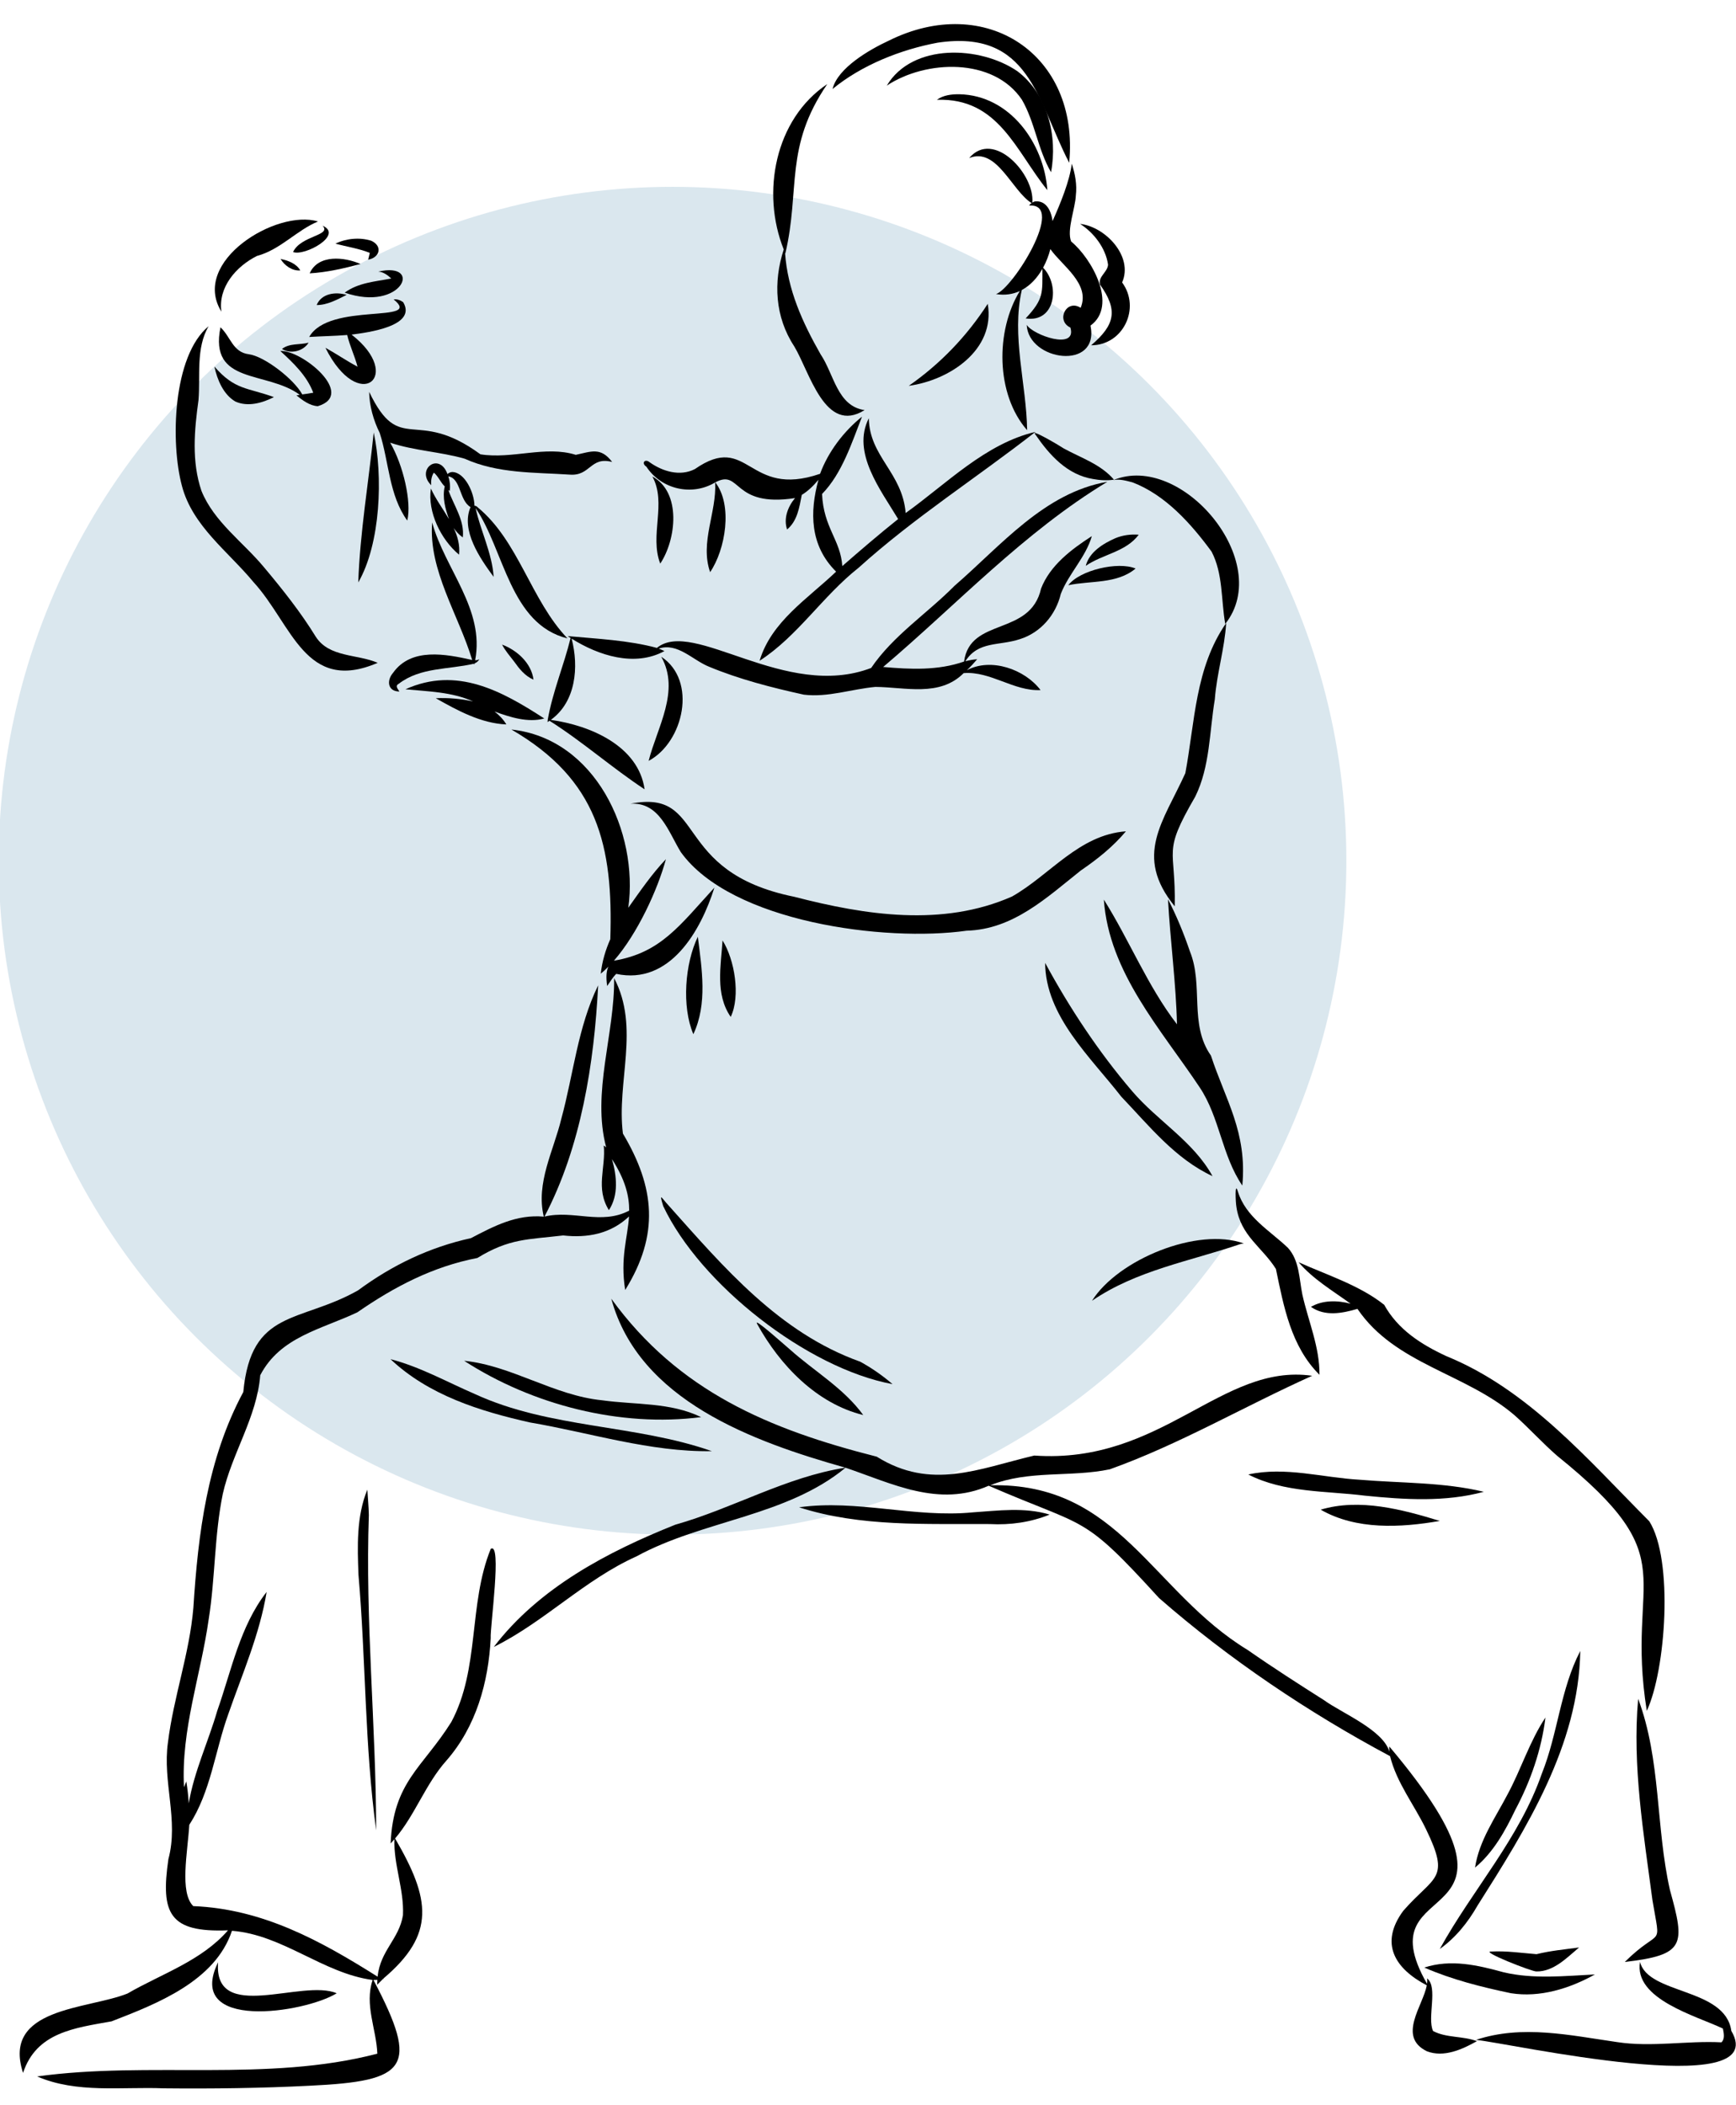<?xml version="1.0" encoding="UTF-8" standalone="no"?>
<svg xmlns="http://www.w3.org/2000/svg" xmlns:xlink="http://www.w3.org/1999/xlink" xmlns:serif="http://www.serif.com/" width="100%" height="100%" viewBox="0 0 687 833" version="1.1" xml:space="preserve" style="fill-rule:evenodd;clip-rule:evenodd;stroke-linejoin:round;stroke-miterlimit:2;">
    <g transform="matrix(1,0,0,1,-153.306,-5358.13)">
        <g transform="matrix(8.333,0,0,8.333,0,0)">
            <g opacity="0.5">
                <g transform="matrix(-0.25,0,0,0.25,82.337,651.873)">
                    <ellipse cx="128" cy="128" rx="128" ry="128" style="fill:rgb(182,207,222);"></ellipse>
                </g>
            </g>
        </g>
        <g transform="matrix(1.64,0,0,-1.633,161.093,5553.82)">
            <path d="M186.887,35.938C190.664,29.66 194.316,14.473 203.879,20.465C197.27,21.418 196.512,29.172 193.262,33.988C188.906,41.684 185.297,49.605 184.688,58.578C184.715,58.527 184.727,58.465 184.758,58.418C188.402,73.965 184.457,84.176 194.883,99.469C182.199,90.934 178.902,73.09 184.371,59.391C181.805,51.473 182.258,43.027 186.887,35.938" style="fill-rule:nonzero;"></path>
        </g>
        <g transform="matrix(1.64,0,0,-1.633,161.093,5621.37)">
            <path d="M233.598,87.582C228.547,79.734 222.188,73.066 214.543,67.711C224.359,69.066 235.488,76.402 233.598,87.582" style="fill-rule:nonzero;"></path>
        </g>
        <g transform="matrix(1.64,0,0,-1.633,161.093,5569.81)">
            <path d="M244.949,80.816C244.754,80.762 244.551,80.656 244.355,80.531C244.984,87.383 234.992,98.344 229.113,91.324C235.797,94.059 239.359,83.445 244.176,80.418C243.934,80.234 243.715,80.02 243.574,79.82C252.594,80.477 239.609,59.629 235.59,58.371C237.754,58.016 239.668,58.332 241.332,59.102C235.453,49.504 235.5,34.086 243.102,25.387C242.93,36.676 239.281,48.133 241.816,59.359C243.898,60.469 245.559,62.313 246.785,64.473C246.773,58.687 247.184,57.215 242.742,52.473C249.945,51.359 251.086,60.555 246.953,64.762C247.723,66.18 248.309,67.719 248.711,69.27C251.461,65.285 258.43,60.867 256.016,55.047C252.566,57.25 249.957,51.922 253.543,50.254C255.18,44.656 244.516,48.418 243.004,50.91C243.391,42.125 260.609,39.715 258.395,50.734C265.082,55.605 258.645,67.066 253.73,71.102C252.605,73.867 254.727,79.152 254.855,82.262C255.164,84.871 254.695,87.469 253.871,89.949C253.379,85.789 251.137,80.328 249.238,76.055C248.832,79.035 247.418,81.102 244.949,80.816" style="fill-rule:nonzero;"></path>
        </g>
        <g transform="matrix(-0.064,1.632,-1.639,-0.064,567.371,5020.81)">
            <path d="M217.735,17.735C213.579,-4.264 230.7,-6.721 245.564,-15.114C219.232,-16.626 205.094,6.621 217.735,29.588C220.022,34.03 224.782,41.612 229.942,42.631C223.886,35.869 219.752,26.585 217.735,17.735" style="fill-rule:nonzero;"></path>
        </g>
        <g transform="matrix(1.621,-0.249,0.25,1.614,160.461,5425.37)">
            <path d="M241.962,13.145C234.01,5.641 217.942,2.473 210.262,11.769C220.517,7.017 236.72,8.901 241.962,20.11C244.251,26.02 243.908,32.623 246.235,38.544C249.17,30.234 248.305,19.709 241.962,13.145" style="fill-rule:nonzero;"></path>
        </g>
        <g transform="matrix(1.64,0,0,-1.633,161.093,5461.02)">
            <path d="M226.762,40.168C224.914,40.195 222.852,39.961 221.324,38.824C236.211,39.344 240.328,26.453 247.984,16.934C247.164,28.297 238.953,39.91 226.762,40.168" style="fill-rule:nonzero;"></path>
        </g>
        <g transform="matrix(1.64,0,0,-1.633,161.093,5573.72)">
            <path d="M262.629,67.895C262.52,66.059 260.199,65.055 260.688,63.059C265.066,56.879 264.348,53.34 258.551,48.355C266.297,48.359 270.559,57.379 266.023,63.582C268.793,69.891 261.973,77.094 255.883,77.77C259.23,75.621 262.066,71.887 262.629,67.895" style="fill-rule:nonzero;"></path>
        </g>
        <g transform="matrix(-1.189,1.126,-1.13,-1.184,996.676,5375.18)">
            <path d="M254.228,96.1C253.24,94.724 252.049,93.436 250.658,92.48C250.406,97.421 252.752,101.677 254.228,106.299C254.323,106.896 256.819,115.846 256.871,113.41C257.828,107.512 258.021,101.119 254.228,96.1" style="fill-rule:nonzero;"></path>
        </g>
        <g transform="matrix(1.374,-0.893,0.896,1.368,125.014,5653.6)">
            <path d="M278.216,105.152C283.211,112.059 284.574,121.293 285.021,129.621C284.423,135.649 280.542,140.654 278.216,146.091C296.343,140.012 292.162,105.418 274.637,102.16C276.102,102.738 277.171,103.995 278.216,105.152" style="fill-rule:nonzero;"></path>
        </g>
        <g transform="matrix(1.64,0,0,-1.633,161.093,5953.56)">
            <path d="M288.391,195.168C288.852,201.402 290.754,207.43 291.133,213.656C283.633,202.816 283.598,189.703 281.277,177.277C275.965,165.5 268.75,157.297 278.719,145.012C279.023,159.473 275.551,157.559 283.668,171.594C287.254,178.898 287.074,187.281 288.391,195.168" style="fill-rule:nonzero;"></path>
        </g>
        <g transform="matrix(1.64,0,0,-1.633,161.093,5802.06)">
            <path d="M253.035,130.047C258.426,131.199 264.762,130.293 269.273,134.09C265.051,135.871 255.773,133.703 253.035,130.047" style="fill-rule:nonzero;"></path>
        </g>
        <g transform="matrix(1.64,0,0,-1.633,161.093,5783.67)">
            <path d="M264.359,130.164C261.398,128.852 258.102,126.816 257.25,123.48C261.305,126.305 266.926,126.832 270.031,131.023C268.121,131.176 266.133,130.914 264.359,130.164" style="fill-rule:nonzero;"></path>
        </g>
        <g transform="matrix(1.64,0,0,-1.633,161.093,5890.78)">
            <path d="M239.793,160.078C239.719,160.109 239.645,160.125 239.57,160.152L239.793,160.078" style="fill-rule:nonzero;"></path>
        </g>
        <g transform="matrix(1.64,0,0,-1.633,161.093,6033.23)">
            <path d="M228.477,187.895C239.727,188.195 247.801,195.902 256.055,202.484C260.055,205.223 263.805,208.227 266.941,211.977C255.586,211.137 248.656,201.406 239.445,196.172C222.688,188.758 204.074,191.656 186.93,196.109C156.93,202.219 166.039,222.344 147.387,218.66C154.391,219.117 156.555,211.805 159.531,206.945C171.691,189.941 208.906,185.098 228.477,187.895" style="fill-rule:nonzero;"></path>
        </g>
        <g transform="matrix(1.64,0,0,-1.633,161.093,5909.35)">
            <path d="M151.77,153.187C160.25,157.73 163.559,172.684 154.813,178.414C159.453,170.156 153.813,161.301 151.77,153.187" style="fill-rule:nonzero;"></path>
        </g>
        <g transform="matrix(1.64,0,0,-1.633,161.093,5851.38)">
            <path d="M127.43,127.687C127.414,127.484 127.391,127.285 127.383,127.082C127.547,127.18 127.688,127.297 127.848,127.402C135.82,122.352 142.941,115.992 150.797,110.793C149.313,121.285 137.75,126.277 128.16,127.621C134.234,131.996 134.969,140.465 133.188,147.305C139.672,143.207 148.406,140.367 155.586,144.297C155.129,144.523 154.664,144.711 154.195,144.891C158.777,146.414 162.41,142.07 166.363,140.496C173.676,137.445 181.508,135.434 189.219,133.73C195.059,133.02 200.723,135.082 206.488,135.609C213.73,135.551 221.984,133.109 227.793,138.953C234.285,139.469 239.875,134.52 246.34,134.84C242.523,139.906 234.352,142.77 228.559,139.648C229.438,140.484 230.266,141.383 231.047,142.313C230.086,142.258 229.141,142.07 228.199,141.832C231.34,146.801 236.344,145.496 241.379,147.191C246.387,148.766 250.031,153.09 251.227,158.141C253.141,163.09 257.238,166.988 258.719,172.148C253.828,168.98 248.617,165.055 246.465,159.441C243.844,147.793 229.348,152.57 227.883,141.754C221.582,139.539 214.91,139.859 208.363,140.438C226.184,155.602 242.246,173.047 262.473,185.316C247.211,182.656 236.793,169.84 225.578,160.102C218.98,153.398 210.762,148.047 205.461,140.199C184.742,132.246 162.57,152.332 153.758,145.059C146.887,146.926 139.336,147.258 132.219,147.922C132.453,147.762 132.699,147.617 132.938,147.461C131.316,140.828 128.598,134.402 127.43,127.687" style="fill-rule:nonzero;"></path>
        </g>
        <g transform="matrix(1.64,0,0,-1.633,161.093,5828.79)">
            <path d="M91.52,122.57C96.727,126.57 103.543,125.953 109.598,127.395C109.637,127.316 109.66,127.23 109.703,127.16C109.727,127.262 109.738,127.363 109.762,127.465C110.258,127.688 110.68,128.008 110.93,128.512C110.621,128.293 110.27,128.238 109.906,128.242C112.277,140.602 102.563,150.395 99.535,161.625C98.594,150.082 105.953,139.164 109.191,128.297C102.852,129.734 94.477,131.398 90.09,125.176C88.496,123.316 88.781,120.676 91.633,120.656C91.203,121.363 90.5,122.039 91.52,122.57" style="fill-rule:nonzero;"></path>
        </g>
        <g transform="matrix(1.64,0,0,-1.633,161.093,5898.62)">
            <path d="M126.586,156.883C116.324,163.566 105.473,169.586 93.082,163.961C98.531,163.43 104.316,163.336 109.414,161.012C106.492,161.668 103.395,161.949 100.41,161.793C105.586,158.848 111.359,155.684 117.438,155.445C116.707,156.66 115.715,157.703 114.582,158.57C118.32,157.207 122.625,155.797 126.586,156.883" style="fill-rule:nonzero;"></path>
        </g>
        <g transform="matrix(1.64,0,0,-1.633,161.093,5779.65)">
            <path d="M104.395,143.754C104.004,143.75 103.531,143.555 103.234,143.254C101.211,148.766 95.473,144.34 99.309,140.547C99.207,141.535 99.352,142.734 99.941,143.602C101.023,142.707 101.547,141.242 102.57,140.262C101.945,137.625 102.695,134.832 103.598,132.332C102.141,134.828 100.367,137.215 99.23,139.75C98.371,134.117 101.637,127.371 106.031,123.723C106.258,126.066 105.672,128.18 104.734,130.187C105.324,129.316 106.035,128.531 106.926,127.906C107.402,132.07 104.73,135.633 103.422,139.441C103.535,139.344 103.633,139.234 103.754,139.145C103.945,140.133 103.828,141.473 103.438,142.703C106.527,142.191 106.031,136.848 108.797,135.254C106.398,129.633 111.074,122.828 114.371,118.34C114.016,124.051 111.145,129.68 110.02,135.008C116.945,124.805 118.289,106.898 132.191,103.43C123.305,112.77 120.438,127.004 110.473,135.238L110.477,135.242C110.273,135.461 110.012,135.57 109.742,135.586C109.695,138.73 107.441,143.668 104.395,143.754" style="fill-rule:nonzero;"></path>
        </g>
        <g transform="matrix(1.64,0,0,-1.633,161.093,5872.42)">
            <path d="M119.301,154.652C120.543,152.891 121.898,151.152 123.984,150.25C123.504,154.23 120.008,157.398 116.406,158.742C117.168,157.25 118.285,155.977 119.301,154.652" style="fill-rule:nonzero;"></path>
        </g>
        <g transform="matrix(1.64,0,0,-1.633,161.093,6173.28)">
            <path d="M287.457,243.391C282.141,250.969 285.711,260.445 282.379,268.645C280.914,272.977 279.188,277.207 277.09,281.273C277.621,271.523 279.063,260.5 279.258,250.98C272.141,260.273 267.805,271.305 261.613,281.191C262.848,263.535 275.383,249.801 284.73,235.711C289.594,228.395 290.07,219.199 295.027,211.906C296.238,224.859 290.93,232.703 287.457,243.391" style="fill-rule:nonzero;"></path>
        </g>
        <g transform="matrix(1.64,0,0,-1.633,161.093,6359.27)">
            <path d="M293.598,320.668C294.586,313.617 299.844,310.871 303.133,305.594C305.016,296.504 306.762,286.809 313.648,279.949C313.699,286.691 310.984,292.824 309.516,299.379C308.723,303.25 308.832,307.609 306.027,310.719C301.625,314.926 295.883,318.137 293.965,324.32C293.148,327.098 293.422,321.523 293.598,320.668" style="fill-rule:nonzero;"></path>
        </g>
        <g transform="matrix(-0.743,-1.456,1.462,-0.74,428.723,6358.36)">
            <path d="M262.599,248.582C253.287,251.368 243.268,253.357 235.461,259.485C245.062,259.199 253.403,253.71 262.599,251.522C274.725,248.614 287.398,247.189 299.821,246.886C288.273,241.122 274.541,246.303 262.599,248.582" style="fill-rule:nonzero;"></path>
        </g>
        <g transform="matrix(1.64,0,0,-1.633,161.093,6348.41)">
            <path d="M294.523,304.961C294.805,305.039 295.109,305.098 295.406,305.113C284.246,309.168 265.027,301.238 258.754,291.23C269.488,298.625 282.43,300.816 294.523,304.961" style="fill-rule:nonzero;"></path>
        </g>
        <g transform="matrix(1.64,0,0,-1.633,161.093,6027.2)">
            <path d="M141.762,170.801C142.449,171.77 143.09,172.887 143.949,173.742C156.867,170.965 164.336,184.117 167.641,194.641C159.266,185.484 154.699,178.832 143.395,176.938C149.105,183.516 153.945,194.129 155.941,201.535C152.551,197.961 149.746,193.828 146.863,189.766C149.379,208.051 138.895,230.762 118.656,232.949C139.48,220.816 143.258,204.848 142.52,182.145C141.375,179.543 140.543,176.785 140.219,173.785C140.84,174.293 141.453,174.875 142.063,175.492C141.578,174.492 141.441,173.031 141.762,170.801" style="fill-rule:nonzero;"></path>
        </g>
        <g transform="matrix(-1.02,1.279,-1.285,-1.015,1039.78,5944.91)">
            <path d="M183.887,278.981C190.541,298.64 186.444,318.876 182.971,338.712C182.602,341.2 181.782,342.673 183.887,339.652C193.171,320.943 193.122,288.029 183.297,269.491C183.168,272.665 183.352,275.845 183.887,278.981" style="fill-rule:nonzero;"></path>
        </g>
        <g transform="matrix(1.64,0,0,-1.633,161.093,6428.61)">
            <path d="M185.852,328.555C185.086,329.168 176.633,336.84 177.992,334.66C183.438,324.75 192.27,315.441 203.551,312.656C198.844,319.18 191.75,323.242 185.852,328.555" style="fill-rule:nonzero;"></path>
        </g>
        <g transform="matrix(1.64,0,0,-1.633,161.093,6128.23)">
            <path d="M162.559,220.996C166.016,228.34 164.605,236.816 163.641,244.605C160.523,238.113 159.719,227.699 162.559,220.996" style="fill-rule:nonzero;"></path>
        </g>
        <g transform="matrix(1.64,0,0,-1.633,161.093,6122.85)">
            <path d="M169.605,240.41C169.219,234.25 167.789,227.395 171.574,221.895C174,226.949 172.504,235.801 169.605,240.41" style="fill-rule:nonzero;"></path>
        </g>
        <g transform="matrix(1.64,0,0,-1.633,161.093,5774.77)">
            <path d="M151.227,142.059C154.809,136.547 162.246,134.859 167.82,138.242C168.215,130.957 164.094,123.719 166.609,116.504C170.313,121.98 172.133,132.762 167.855,138.258C174.121,141.625 171.813,132.082 187.094,134.449C185.332,132.332 184.285,129.48 185.18,126.844C187.656,128.898 188.137,132.195 188.723,135.223C190.246,136.145 191.594,137.492 192.746,138.883C190.605,131.055 190.668,122.918 197.008,116.625C190.203,110.094 181.359,104.527 178.543,95.027C187.797,101.051 193.684,110.625 202.438,117.57C215.773,129.676 231,139.422 245.117,150.496C233.035,147.66 223.66,137.914 213.793,130.828C212.98,140.66 205.047,144.465 204.902,153.797C200.676,145.469 207.816,136.355 211.973,129.371C207.387,125.691 202.926,121.855 198.504,117.973C198.078,124.328 193.988,127.219 193.613,135.438C198.445,140.406 200.801,147.871 203.258,154.184C198.84,150.602 195.109,145.691 193.137,140.332C175.543,134.266 176.012,150.59 162.938,141.484C159.34,139.613 155.117,140.906 151.996,143.141C150.813,144.094 149.965,142.859 151.227,142.059" style="fill-rule:nonzero;"></path>
        </g>
        <g transform="matrix(1.64,0,0,-1.633,161.093,5760.02)">
            <path d="M154.57,109.543C154.57,109.539 154.57,109.539 154.574,109.539C158.438,115.371 159.734,126.816 152.672,130.641C156.191,124.172 151.934,116.402 154.57,109.543" style="fill-rule:nonzero;"></path>
        </g>
        <g transform="matrix(1.64,0,0,-1.633,161.093,5638.72)">
            <path d="M71.938,73.402C81.289,76.227 68.031,87.105 62.891,86.777C66.035,83.898 69.32,80.746 70.844,76.664C69.973,76.492 69.078,76.383 68.191,76.254C66.184,79.961 59.039,85.496 55.301,85.988C51.387,86.477 50.918,90.23 48.449,92.516C45.652,78.508 59.566,82.094 67.59,76.16C67.32,76.117 67.051,76.074 66.785,76.023C68.262,74.828 69.973,73.512 71.938,73.402" style="fill-rule:nonzero;"></path>
        </g>
        <g transform="matrix(1.64,0,0,-1.633,161.093,5554.47)">
            <path d="M57.242,58.211C62.914,59.73 66.832,64.441 71.988,66.566C61.957,69.617 41.211,56.859 48.676,44.719C47.848,50.629 52.215,55.664 57.242,58.211" style="fill-rule:nonzero;"></path>
        </g>
        <g transform="matrix(1.64,0,0,-1.633,161.093,5539.31)">
            <path d="M65.969,49.883C68.727,48.793 78.227,54.027 73.086,56.262C75.387,53.844 67.84,53.914 65.969,49.883" style="fill-rule:nonzero;"></path>
        </g>
        <g transform="matrix(1.64,0,0,-1.633,161.093,5545.07)">
            <path d="M84.473,53.16C84.359,52.625 84.207,52.094 84.094,51.555C86.918,52.078 87.617,54.828 84.871,56.129C82.086,57.031 78.805,56.711 76.195,55.441C78.934,54.684 81.793,54.277 84.473,53.211L84.473,53.16" style="fill-rule:nonzero;"></path>
        </g>
        <g transform="matrix(1.64,0,0,-1.633,161.093,5557.21)">
            <path d="M69.973,55.676C74.109,55.906 78.266,56.895 82.258,57.937C78.375,59.66 72.027,60.34 69.973,55.676" style="fill-rule:nonzero;"></path>
        </g>
        <g transform="matrix(1.64,0,0,-1.633,161.093,5575.55)">
            <path d="M89.668,65.656C85.813,64.91 81.742,64.672 78.422,62.234C92.281,57.398 97.488,69.844 86.531,67.332C87.719,67.273 88.824,66.465 89.668,65.656" style="fill-rule:nonzero;"></path>
        </g>
        <g transform="matrix(1.64,0,0,-1.633,161.093,5584.63)">
            <path d="M78.898,67.254C76.273,68.043 72.844,67.645 71.66,64.789C74.227,64.762 76.645,66.133 78.898,67.254" style="fill-rule:nonzero;"></path>
        </g>
        <g transform="matrix(1.64,0,0,-1.633,161.093,5630.86)">
            <path d="M90.246,94.453C97.59,88.492 74.676,93.934 69.863,85.363C72.859,85.551 75.965,85.59 79.035,85.84C79.645,83.211 80.848,80.77 81.527,78.16C78.887,79.566 76.371,81.312 73.777,82.746C81.832,66.5 92.906,75.926 80.09,85.934C83.863,86.422 95.98,87.961 92.539,93.797C91.934,94.234 91.004,94.605 90.246,94.453" style="fill-rule:nonzero;"></path>
        </g>
        <g transform="matrix(1.64,0,0,-1.633,161.093,5624.31)">
            <path d="M69.719,79.969C67.598,79.395 65.113,79.898 63.293,78.441C65.375,77.129 68.449,77.891 69.719,79.969" style="fill-rule:nonzero;"></path>
        </g>
        <g transform="matrix(1.64,0,0,-1.633,161.093,5558.25)">
            <path d="M62.949,59.801C63.91,58.191 65.781,56.852 67.715,57.023C66.734,58.719 64.773,59.418 62.949,59.801" style="fill-rule:nonzero;"></path>
        </g>
        <g transform="matrix(1.64,0,0,-1.633,161.093,5752.12)">
            <path d="M56.422,100.219C65.754,89.996 68.906,73.105 86.395,80.66C81.461,82.805 74.707,81.922 71.461,86.965C67.797,92.949 63.438,98.449 58.945,103.828C53.902,109.937 46.883,114.812 43.859,122.34C41.457,129.449 42.145,137.043 43.152,144.332C43.625,150.23 42.48,156.949 45.602,162.234C36.906,155.031 36.348,133.973 39.16,123.504C41.699,113.793 50.313,107.645 56.422,100.219" style="fill-rule:nonzero;"></path>
        </g>
        <g transform="matrix(1.64,0,0,-1.633,161.093,5709.51)">
            <path d="M84.336,120.219C84.371,116.859 85.383,113.27 86.879,110.273C89.133,103.227 89.094,95.199 93.527,89.035C94.613,93.566 92.563,102.434 89.406,107.91C95.129,105.965 101.516,105.715 107.375,104.027C115.406,100.391 124.18,100.738 132.684,100.172C137.75,99.738 137.645,104.641 142.965,103.234C140.207,106.906 137.922,105.762 134.188,104.965C126.883,107.273 118.836,103.859 111.184,105.09C95.395,116.727 91.816,104.57 84.336,120.219" style="fill-rule:nonzero;"></path>
        </g>
        <g transform="matrix(1.64,0,0,-1.633,161.093,5750.06)">
            <path d="M81.703,98.875C87.125,108.336 87.695,124.687 85.43,135.207C84.195,123.137 82.117,110.965 81.703,98.875" style="fill-rule:nonzero;"></path>
        </g>
        <g transform="matrix(1.64,0,0,-1.633,161.093,5654.63)">
            <path d="M52.039,84.277C55.039,82.91 58.555,83.91 61.344,85.344C54.941,87.695 51.957,87.004 46.984,92.75C47.66,89.586 49.137,85.98 52.039,84.277" style="fill-rule:nonzero;"></path>
        </g>
        <g transform="matrix(0.756,-1.45,1.456,0.752,-212.869,5848.4)">
            <path d="M122.174,317.17C121.667,309.842 121.941,302.358 120.3,295.169C116.795,307.349 119.029,320.074 122.174,332.077C126.671,346.141 129.15,361.195 136.211,374.255C133.473,354.846 123.086,337.065 122.174,317.17" style="fill-rule:nonzero;"></path>
        </g>
        <g transform="matrix(1.64,0,0,-1.633,161.093,6451.56)">
            <path d="M140.547,330.285C128.906,331.441 118.746,338.691 107.246,339.859C123.715,329.152 144.91,323.688 164.43,326.207C156.969,329.84 148.555,329.156 140.547,330.285" style="fill-rule:nonzero;"></path>
        </g>
        <g transform="matrix(1.64,0,0,-1.633,161.093,6563.7)">
            <path d="M113.664,362.941C108.227,349.457 111.07,333.949 104.148,320.992C97.234,309.906 90.156,306.57 89.508,291.566C89.824,291.902 90.125,292.242 90.422,292.59C90.227,286.363 92.785,280.387 92.488,274.18C91.516,268.313 87.063,265.727 86.363,259.297C72.594,268.008 58.676,275.715 41.887,276.391C38.539,279.703 40.531,289.43 40.93,296.094C46.113,304.109 47.137,313.965 50.316,322.848C53.711,332.645 57.91,342.219 59.594,352.52C53.152,344.23 51.098,333.469 47.68,323.727C45.523,316.25 42.078,308.98 40.801,301.297C40.684,303.082 40.496,304.871 40.207,306.605C40.012,306.137 39.832,305.66 39.652,305.188C38.91,319.121 43.688,332.258 45.609,345.883C47.203,355.879 46.961,366.215 49.012,376.27C51.219,386.129 57.238,394.84 58.047,405.027C62.883,414.363 72.824,416.137 81.496,420.281C90.426,426.484 99.684,431.352 110.445,433.441C118.168,438.199 122.605,437.883 131.145,438.898C137.012,438.242 142.586,439.273 147.035,443.496C146.715,438.34 144.863,433.465 146.113,425.684C154.402,439.078 153.301,450.512 145.563,463.582C143.988,476.109 149.742,489.207 143.445,501.242C143.598,487.652 138.004,473.527 141.531,460.223C141.355,460.398 141.164,460.559 140.941,460.688C141.477,455.285 138.883,450.379 142.18,445.027C144.578,448.691 144.07,453.363 142.922,457.391C146.176,452.301 147.078,448.473 147.078,444.914C140.277,441.34 133.59,445.152 126.637,443.469C135.48,460.387 138.621,480.582 139.59,499.5C134.668,489.391 133.629,477.945 130.707,467.195C128.844,459.398 124.504,451.645 126.469,443.453C119.918,444.055 114.5,441.188 108.898,438.246C98.855,436.035 89.879,431.695 81.629,425.578C67.531,417.59 55.855,421.164 53.961,400.965C45.273,384.715 43.059,366.746 41.91,348.637C40.973,337.57 37.129,327.031 35.777,316.051C34.43,306.484 38.418,297.242 35.887,287.777C33.965,274.535 36.145,269.961 50.266,270.523C43.883,263.121 34.246,260 25.988,255.199C16.348,251.336 -4.352,251.871 0.816,235.973C4.043,245.848 13.332,246.867 22.172,248.469C33.211,252.762 47.184,258.219 51.223,270.41C63.496,269.457 73.168,260.117 85.168,258.492C83.152,252.453 86.086,246.551 86.301,240.633C59.582,233.648 31.375,238.883 4.215,235.121C13.75,230.957 24.656,232.652 34.793,232.238C46.539,232.117 58.293,232.27 70.023,232.871C93.52,234 96.586,237.121 85.367,258.496C85.68,258.492 85.988,258.508 86.297,258.535C86.273,258.141 86.258,257.746 86.262,257.328C86.754,257.82 87.227,258.297 87.691,258.766C87.766,258.785 87.84,258.801 87.914,258.82C87.871,258.832 87.824,258.844 87.781,258.859C100.43,269.602 99.113,278.098 90.59,292.781C95.461,298.551 97.922,305.973 102.988,311.672C110.141,319.887 113.117,330.598 113.66,341.301C113.469,343.855 116.457,364.891 113.664,362.941" style="fill-rule:nonzero;"></path>
        </g>
        <g transform="matrix(1.616,0.278,-0.279,1.61,273.712,5353.91)">
            <path d="M78.227,361.475C77.842,359.453 77.283,357.476 76.82,355.467C75.302,362.282 76.796,369.46 78.227,376.182C83.487,396.16 86.729,416.717 92.957,436.405C88.587,411.342 81.689,386.767 78.227,361.475" style="fill-rule:nonzero;"></path>
        </g>
        <g transform="matrix(1.64,0,0,-1.633,161.093,6928.41)">
            <path d="M47.879,486.129C39.727,469.348 68.746,473.813 76.504,478.609C68.195,482.207 46.711,471.145 47.879,486.129" style="fill-rule:nonzero;"></path>
        </g>
        <g transform="matrix(0.934,-1.343,1.348,0.93,-171.11,5914.56)">
            <path d="M225.144,370.276C216.017,359.529 211.824,345.437 202.274,335.102C206.798,350.069 216.463,362.519 225.144,375.256C227.727,379.45 231.11,383.127 235.251,385.818C233.322,379.817 229.004,375.106 225.144,370.276" style="fill-rule:nonzero;"></path>
        </g>
        <g transform="matrix(1.64,0,0,-1.633,161.093,6648.5)">
            <path d="M288.074,392.059C288.078,392.055 288.082,392.051 288.113,392.027C288.086,392.051 288.059,392.07 288.027,392.09C288.043,392.078 288.059,392.066 288.074,392.059" style="fill-rule:nonzero;"></path>
        </g>
        <g transform="matrix(1.64,0,0,-1.633,161.093,6524.66)">
            <path d="M321.156,398.449C317.969,399.305 314.41,399.344 311.586,397.688C314.949,395.309 319.102,396.109 322.809,397.199C331.902,383.742 348.926,381.613 360.781,371.367C364.285,368.234 367.43,364.715 370.969,361.621C402.723,335.934 387.301,333.082 392.629,299.801C397.227,309.688 399.113,336.414 393.227,345.738C378.395,360.676 364.102,377.633 344.211,385.77C338.137,388.605 332.563,392.195 329.262,398.184C323.277,402.949 315.527,405.367 308.609,408.5C312.094,404.387 316.813,401.617 321.156,398.449" style="fill-rule:nonzero;"></path>
        </g>
        <g transform="matrix(-1.475,-0.713,0.716,-1.469,973.362,6958.37)">
            <path d="M355.447,403.491C352.991,425.547 350.422,449.112 360.073,469.872C360.352,459.463 356.183,449.46 355.447,439.105C353.458,422.581 358.216,406.459 359.045,390.104C356.807,394.19 355.75,398.846 355.447,403.491" style="fill-rule:nonzero;"></path>
        </g>
        <g transform="matrix(-1.477,0.709,-0.712,-1.471,1586.99,6442.57)">
            <path d="M360.255,424.037C353.901,428.697 348.246,434.41 343.999,441.018C349.909,437.51 354.696,432.311 360.255,428.265C365.464,424.367 371.342,421.142 375.099,415.642C369.499,417.04 364.703,420.466 360.255,424.037" style="fill-rule:nonzero;"></path>
        </g>
        <g transform="matrix(1.638,0.082,-0.083,1.631,198.161,5336.07)">
            <path d="M388.97,406.114C388.348,422.44 391.948,438.638 394.877,454.639C397.542,466.817 397.415,460.679 388.97,469.949C403.479,467.515 403.325,465.09 398.975,451.996C394.763,436.912 395.244,420.597 388.97,406.114" style="fill-rule:nonzero;"></path>
        </g>
        <g transform="matrix(-1.553,0.524,-0.527,-1.547,1558.69,6684.98)">
            <path d="M360.451,469.967C354.167,466.661 346.652,466.493 339.797,467.77C346.844,469.772 354.15,471.386 360.451,475.308C365.886,478.986 371.469,482.483 378.256,482.561C372.885,477.659 366.697,473.66 360.451,469.967" style="fill-rule:nonzero;"></path>
        </g>
        <g transform="matrix(1.64,0.014,-0.014,1.633,167.575,5362.73)">
            <path d="M366.059,467.555C362.447,467.292 358.849,466.787 355.195,467.002C352.119,466.856 365.072,471.829 366.059,471.739C370.196,471.786 373.375,468.361 376.311,465.844C372.889,466.337 369.404,466.687 366.059,467.555" style="fill-rule:nonzero;"></path>
        </g>
        <g transform="matrix(1.64,0,0,-1.633,161.093,6676.34)">
            <path d="M341.055,315.109C339.566,318.301 342.336,325.742 339.609,327.855C339.672,327.445 339.66,327.004 339.602,326.539C323.73,354.379 370.07,336.879 330.492,384.055C330.461,383.625 330.477,383.199 330.52,382.77C329.035,388.063 318.93,392.199 314.773,395.25C308.578,399.199 302.395,403.176 296.379,407.395C273.098,421.602 265.316,448.113 234.199,447.336C243.504,451.086 253.477,449.207 263.059,451.211C279.867,457.246 295.582,466.527 311.887,473.871C289.977,477.02 275.676,452.375 244.82,454.543C231.309,451.324 219.934,446.051 206.809,454.27C180.859,460.883 158.98,470.094 142.758,492.543C149.434,467.844 177.016,457.906 199.258,451.602C185.004,449.383 172.074,441.723 158.188,437.781C141.805,431.215 125.285,422.477 114.406,408.168C126.578,414.207 136.32,424.469 148.816,430.102C164.871,438.902 184.961,439.746 199.289,451.594C210.609,447.73 221.801,441.914 233.828,447.23C257.898,436.723 256.145,440.719 274.93,420.02C291.828,405.195 310.992,392.254 330.676,381.707C332.266,375.246 336.5,369.93 339.348,364.016C345.336,351.652 341.363,352.852 333.863,344.23C328.082,336.348 331.797,330.25 339.543,326.172C338.629,321.219 332.363,313.719 339.57,310.195C343.637,308.617 348.086,310.637 351.629,312.645C348.258,313.945 344.23,313.391 341.055,315.109" style="fill-rule:nonzero;"></path>
        </g>
        <g transform="matrix(1.64,0,0,-1.633,161.093,6956.28)">
            <path d="M413.027,486.563C411.559,497.086 392.867,495.32 390.996,503.301C389.426,494.242 404.578,490.203 410.992,487.129C411.246,485.898 411.484,484.574 410.641,483.789C402.238,484.223 393.805,482.555 385.414,483.855C374.145,485.48 362.582,488.121 351.402,484.383C358.77,483.73 423.156,469.242 413.027,486.563" style="fill-rule:nonzero;"></path>
        </g>
        <g transform="matrix(1.552,-0.528,0.53,1.546,2.2,5570.39)">
            <path d="M323.843,352.03C315.526,348.656 307.925,343.164 298.814,342.139C305.581,349.154 315.278,351.931 323.843,356.113C332.526,360.092 341.636,363.874 351.251,364.477C342.723,359.077 333.029,356.062 323.843,352.03" style="fill-rule:nonzero;"></path>
        </g>
        <g transform="matrix(1.64,0,0,-1.633,161.093,6546.44)">
            <path d="M313.937,361.883C322.512,356.926 333.238,357.504 342.68,359.156C333.621,361.941 323.328,364.707 313.937,361.883" style="fill-rule:nonzero;"></path>
        </g>
        <g transform="matrix(8.333,0,0,8.333,0,4464.45)">
            <rect x="18.397" y="107.242" width="82.262" height="99.863" style="fill-opacity:0;"></rect>
        </g>
        <g transform="matrix(8.333,0,0,8.333,0,4319.4)">
            <rect x="18.397" y="133.906" width="63.94" height="63.94" style="fill-opacity:0;"></rect>
        </g>
    </g>
</svg>
